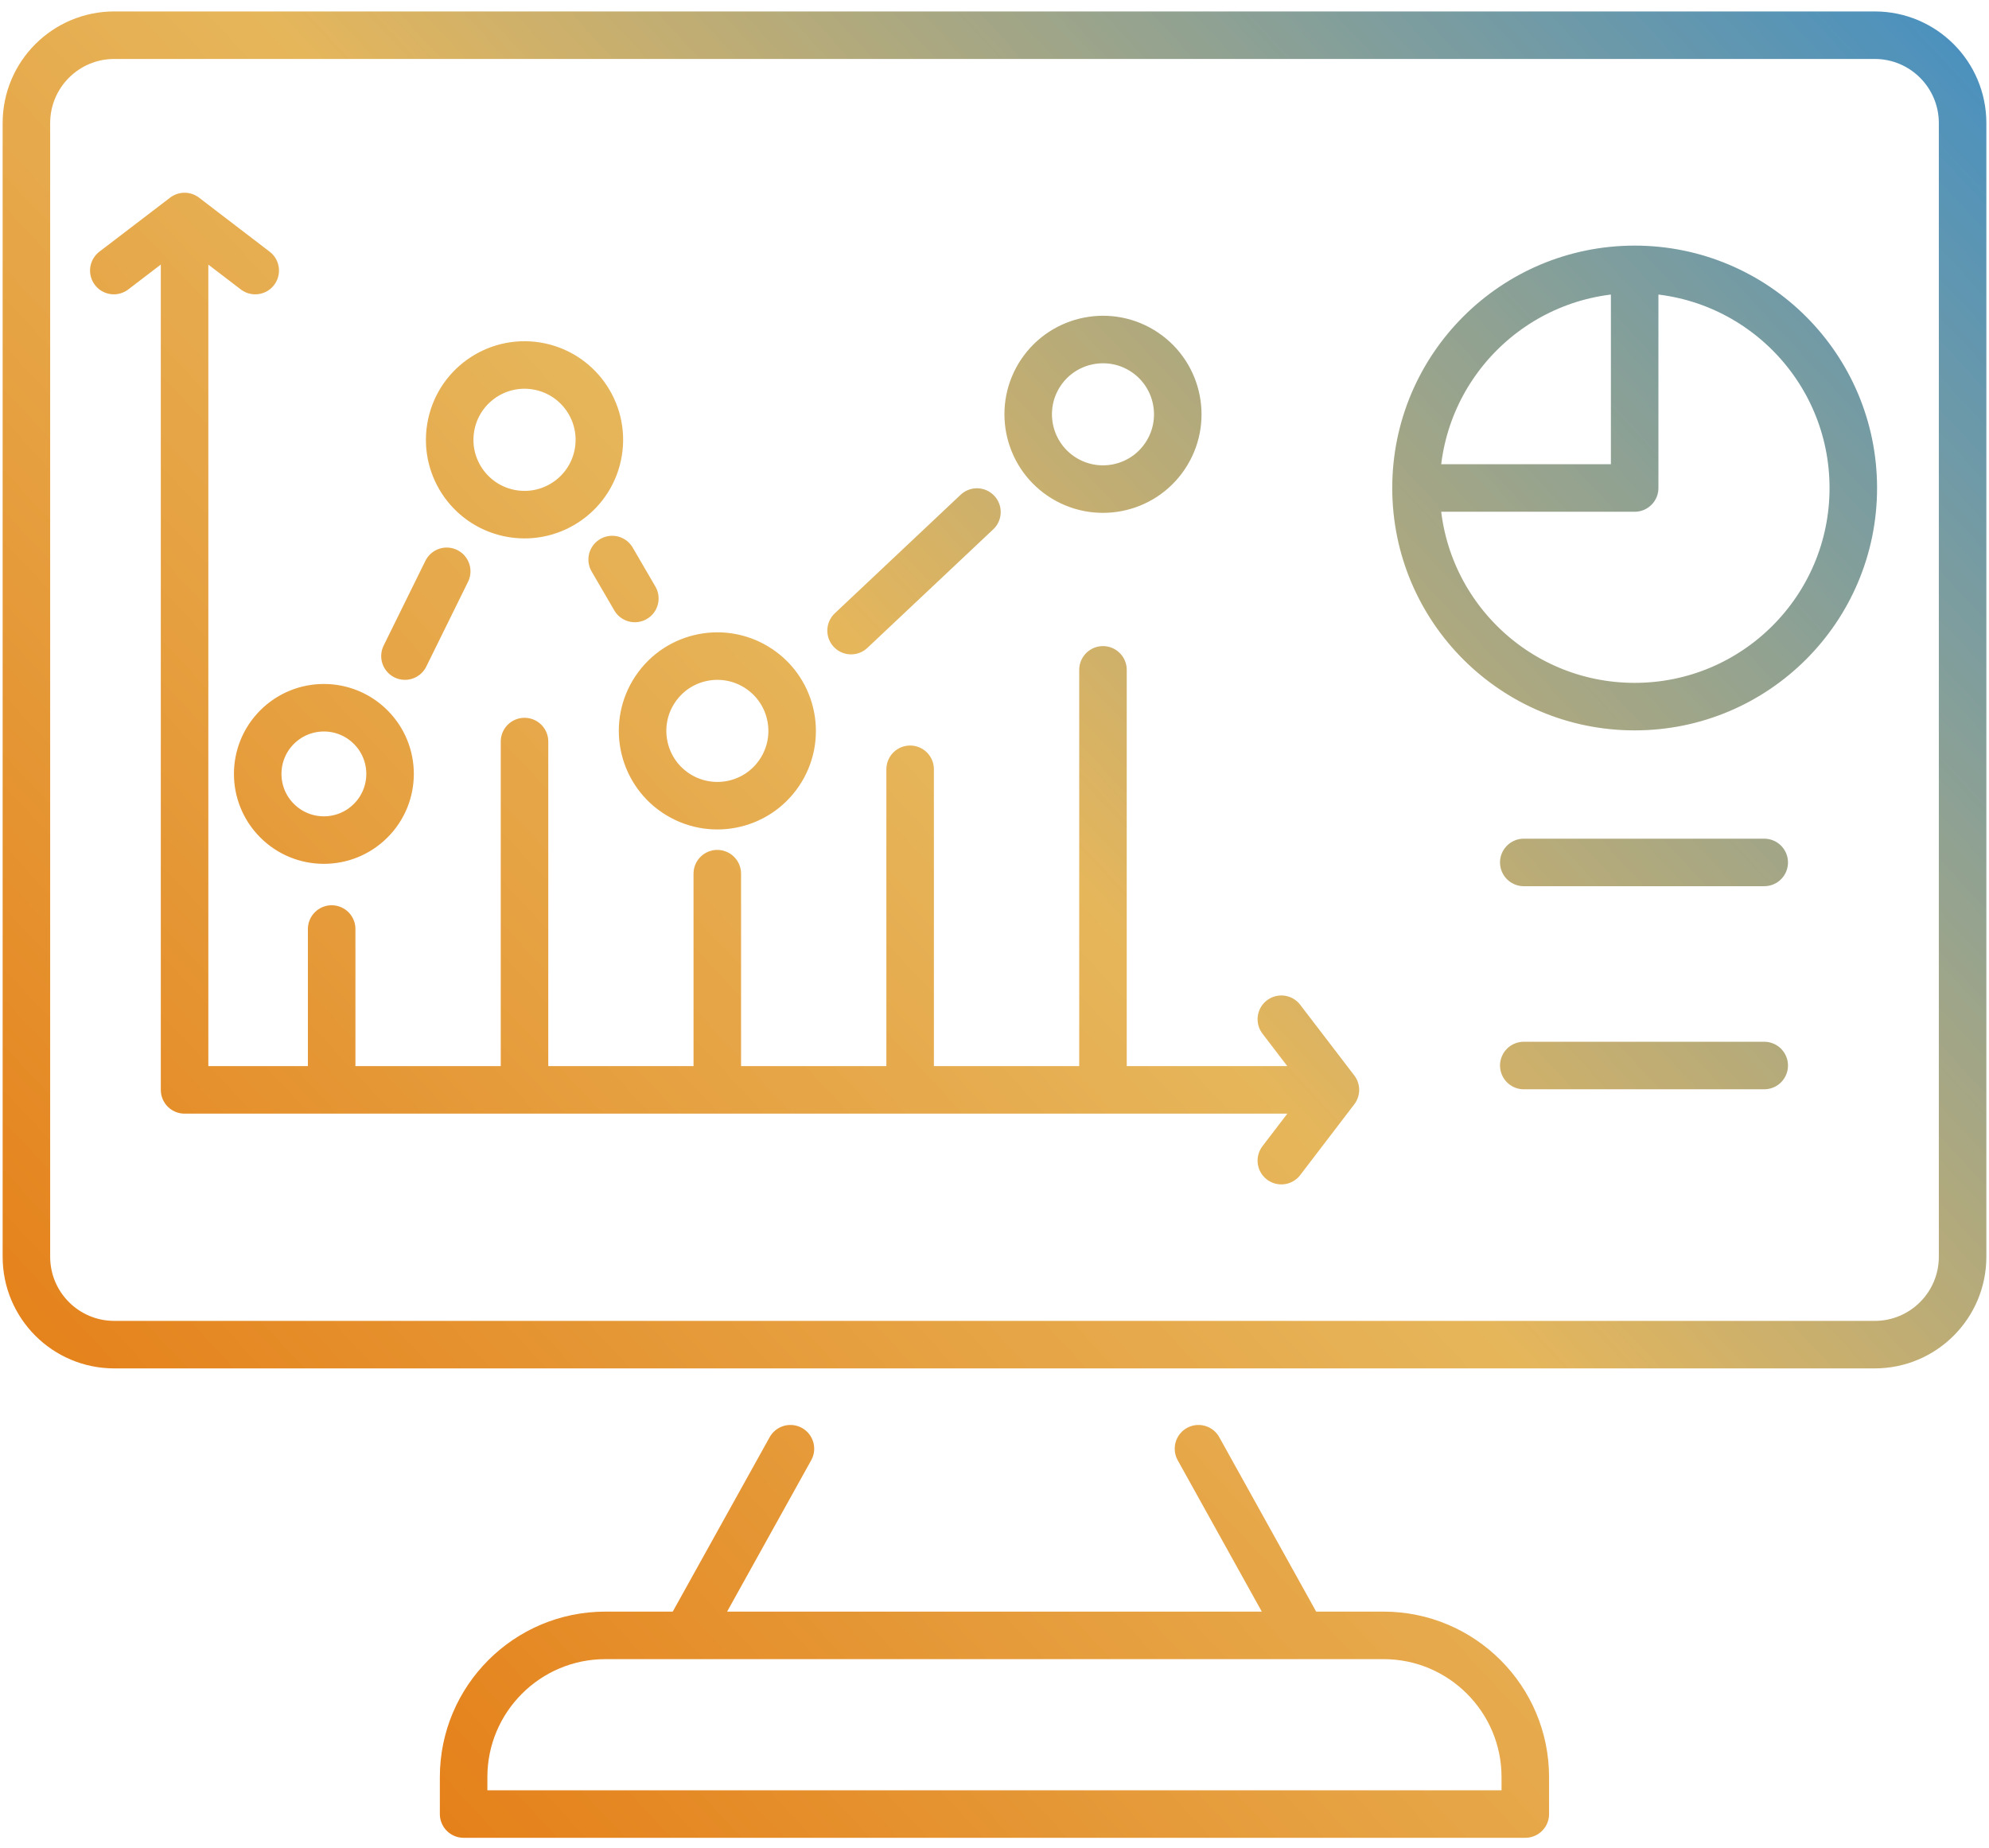 <svg width="113" height="105" viewBox="0 0 113 105" fill="none" xmlns="http://www.w3.org/2000/svg">
<path d="M68.089 82.313L73.97 92.9M39.025 92.9L44.906 82.313M92.869 15.305C86.009 15.305 80.447 20.867 80.447 27.727C80.447 34.588 86.009 40.149 92.869 40.149C99.73 40.149 105.291 34.588 105.291 27.727C105.291 20.867 99.73 15.305 92.869 15.305ZM92.869 15.305L92.869 27.727H80.479M10.486 13.262V61.925H75.031M6.466 15.373L10.486 12.301L14.5 15.373M72.796 57.91L75.868 61.925L72.796 65.945M18.843 61.925V52.785M29.799 61.925V42.134M40.751 61.925V49.64M51.707 61.925V43.709M62.663 61.925V38.06M25.379 32.461L23.007 37.277M36.067 34.004L34.779 31.792M55.503 29.093L48.352 35.83M86.57 49.002H100.23M86.57 60.541H100.23M106.507 2C109.265 2 111.5 4.235 111.5 6.993V71.407C111.5 74.165 109.265 76.4 106.507 76.4H6.493C3.735 76.4 1.5 74.165 1.5 71.407V6.993C1.5 4.235 3.735 2 6.493 2H106.507ZM34.391 92.919H78.604C83.046 92.919 86.656 96.529 86.656 100.971V103.07H26.339V100.971C26.339 96.529 29.949 92.919 34.391 92.919ZM21.059 41.313C22.528 42.781 22.528 45.162 21.059 46.63C19.591 48.099 17.21 48.099 15.742 46.63C14.274 45.162 14.274 42.781 15.742 41.313C17.21 39.845 19.591 39.845 21.059 41.313ZM44.278 43.904C42.967 45.853 40.322 46.362 38.379 45.051C36.435 43.741 35.921 41.096 37.232 39.152C38.543 37.204 41.187 36.694 43.131 38.005C45.075 39.316 45.589 41.961 44.278 43.904ZM66.186 25.916C64.875 27.864 62.231 28.374 60.287 27.063C58.343 25.752 57.829 23.107 59.14 21.163C60.451 19.22 63.096 18.706 65.039 20.016C66.983 21.327 67.497 23.972 66.186 25.916ZM30.48 20.793C32.798 21.169 34.372 23.353 33.996 25.671C33.62 27.988 31.436 29.562 29.118 29.186C26.8 28.81 25.227 26.626 25.603 24.308C25.979 21.991 28.163 20.417 30.48 20.793Z" stroke="url(#paint0_linear_578_10939)" stroke-width="2.7" stroke-linecap="round" stroke-linejoin="round"/>
<defs>
<linearGradient id="paint0_linear_578_10939" x1="1.5" y1="88.468" x2="103.499" y2="-6.531" gradientUnits="userSpaceOnUse">
<stop stop-color="#E57B13"/>
<stop offset="0.5" stop-color="#E6B65B"/>
<stop offset="1" stop-color="#4A91BF"/>
</linearGradient>
</defs>
</svg>
